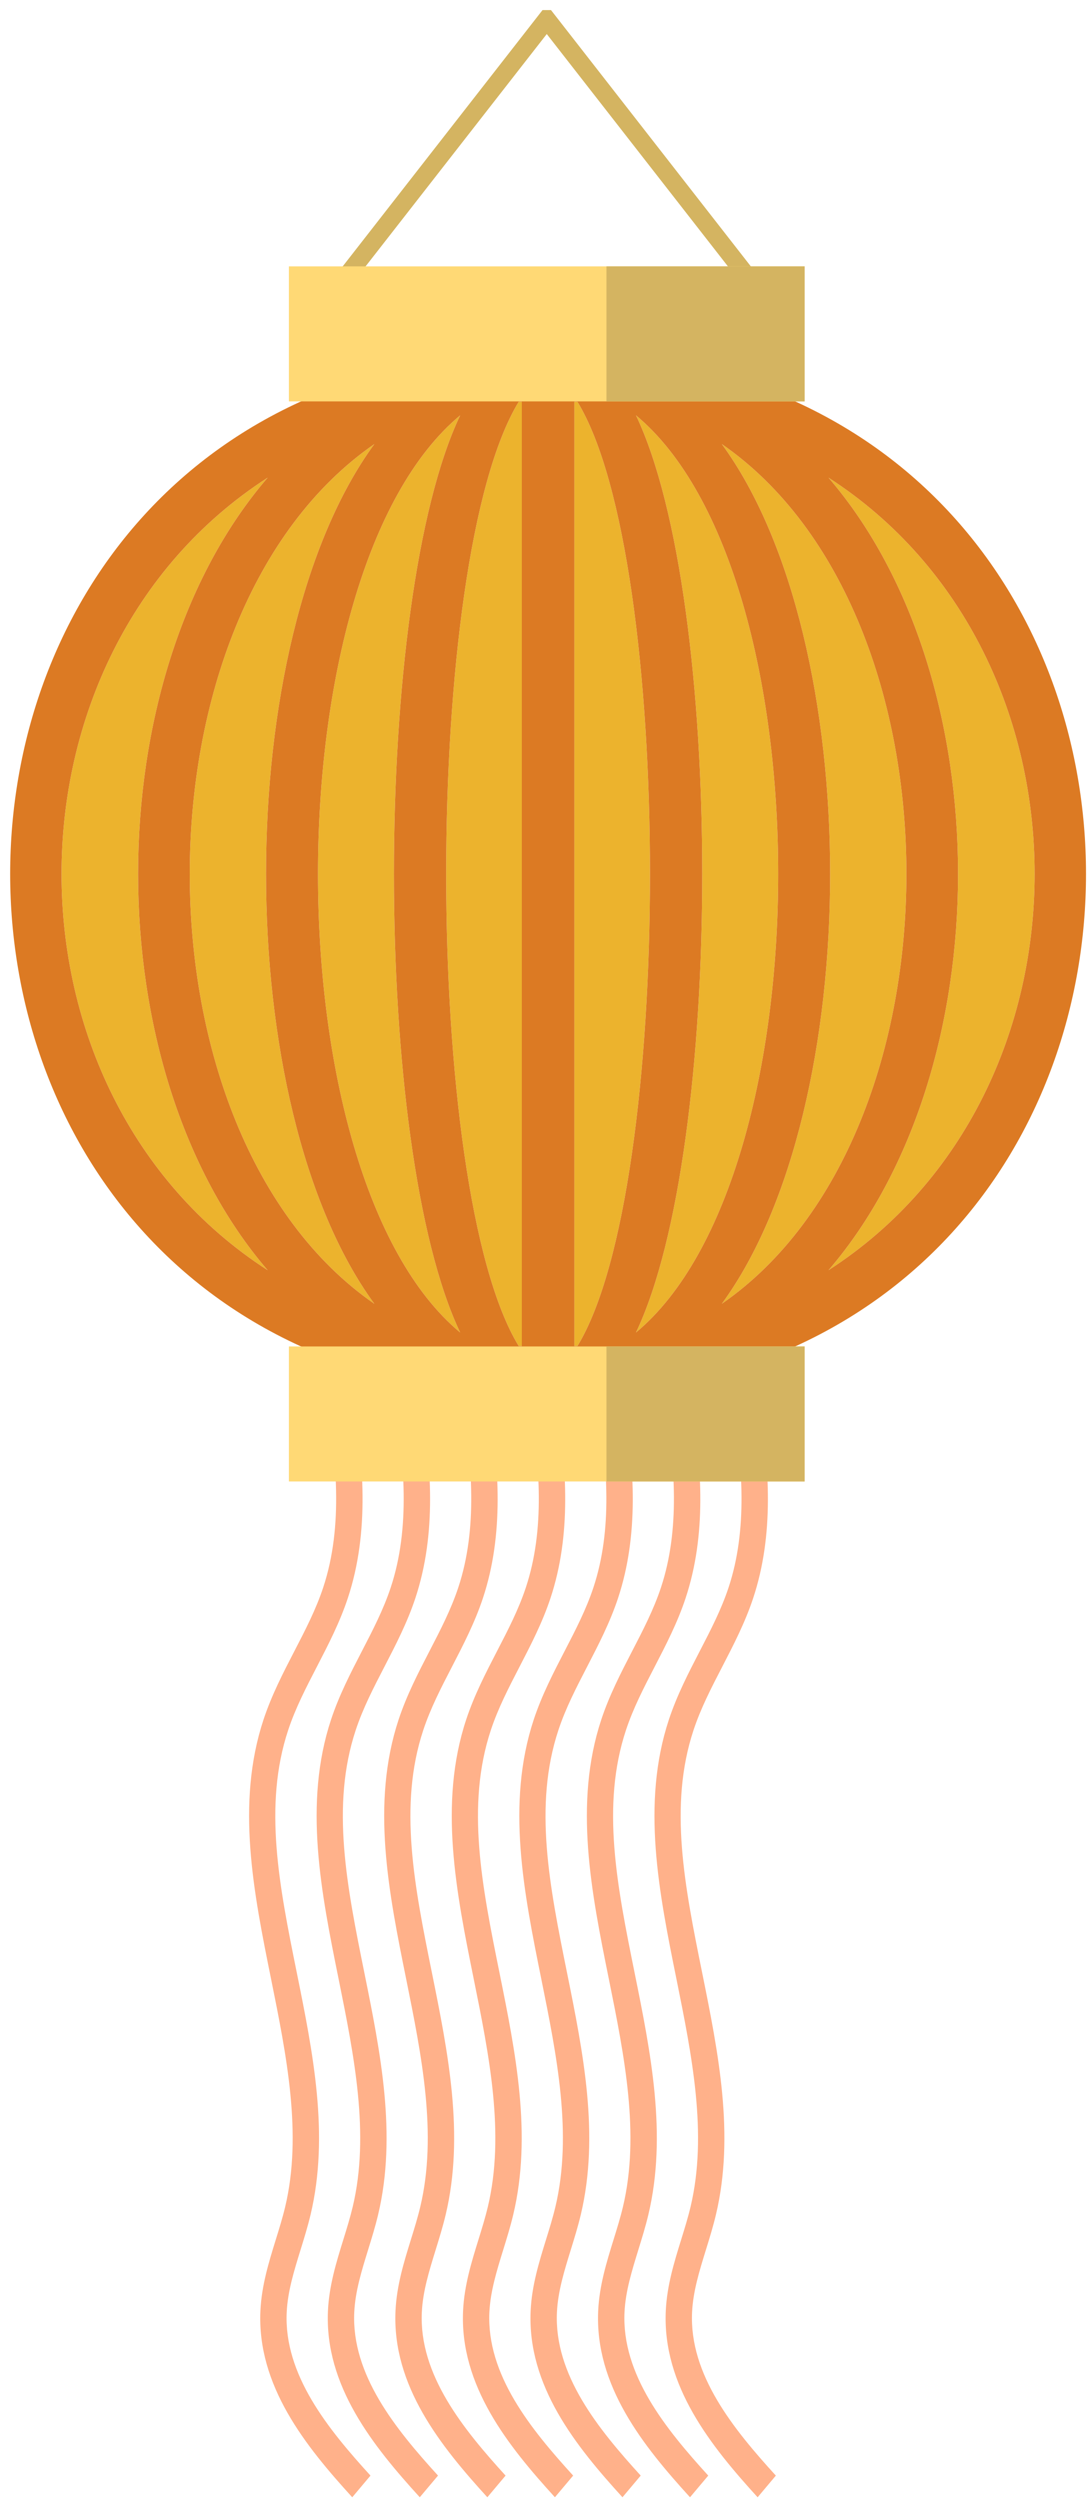 <svg width="98" height="225" viewBox="0 0 98 225" fill="none" xmlns="http://www.w3.org/2000/svg">
<path d="M47.001 36.163V121.149C46.907 121.145 46.81 121.147 46.717 121.142C38.012 106.854 38.012 50.458 46.717 36.17C46.81 36.166 46.907 36.167 47.001 36.163Z" fill="#ECB32D"/>
<path d="M51.735 121.149V36.163C51.829 36.167 51.926 36.165 52.019 36.17C60.724 50.458 60.724 106.854 52.019 121.142C51.926 121.147 51.828 121.145 51.735 121.149Z" fill="#ECB32D"/>
<path d="M41.449 37.382C33.493 54.092 33.493 103.221 41.449 119.931C24.372 105.725 24.372 51.588 41.449 37.382Z" fill="#ECB32D"/>
<path d="M57.286 119.93C65.242 103.22 65.242 54.091 57.286 37.382C74.364 51.588 74.364 105.724 57.286 119.93Z" fill="#ECB32D"/>
<path d="M33.718 39.968C20.711 57.767 20.711 99.545 33.718 117.345C11.55 102.008 11.55 55.304 33.718 39.968Z" fill="#ECB32D"/>
<path d="M65.018 117.345C78.025 99.546 78.025 57.768 65.018 39.968C87.185 55.304 87.185 102.009 65.018 117.345Z" fill="#ECB32D"/>
<path d="M24.108 42.991C8.55 61.071 8.55 96.242 24.108 114.322C-0.646 98.36 -0.646 58.952 24.108 42.991Z" fill="#ECB32D"/>
<path d="M74.627 114.322C90.184 96.242 90.184 61.071 74.627 42.991C99.381 58.952 99.381 98.36 74.627 114.322Z" fill="#ECB32D"/>
<path d="M49.368 31.622C-15.236 31.622 -15.236 125.69 49.368 125.69C113.972 125.69 113.972 31.622 49.368 31.622ZM47.001 36.163V121.149C46.907 121.145 46.81 121.147 46.717 121.142C38.012 106.854 38.012 50.458 46.717 36.17C46.81 36.166 46.907 36.167 47.001 36.163ZM51.735 121.149V36.163C51.829 36.167 51.926 36.165 52.019 36.17C60.724 50.458 60.724 106.854 52.019 121.142C51.926 121.147 51.828 121.145 51.735 121.149ZM41.449 37.382C33.493 54.092 33.493 103.221 41.449 119.931C24.372 105.725 24.372 51.588 41.449 37.382ZM57.286 119.93C65.242 103.22 65.242 54.091 57.286 37.382C74.364 51.588 74.364 105.724 57.286 119.93ZM33.718 39.968C20.711 57.767 20.711 99.545 33.718 117.345C11.55 102.008 11.55 55.304 33.718 39.968ZM65.018 117.345C78.025 99.546 78.025 57.768 65.018 39.968C87.185 55.304 87.185 102.009 65.018 117.345ZM24.108 42.991C8.55 61.071 8.55 96.242 24.108 114.322C-0.646 98.36 -0.646 58.952 24.108 42.991ZM74.627 114.322C90.184 96.242 90.184 61.071 74.627 42.991C99.381 58.952 99.381 98.36 74.627 114.322Z" fill="#DC7A23"/>
<path d="M70.398 27.521H28.099L48.868 0.906H49.629L70.398 27.521ZM31.571 25.716H66.925L49.249 3.064L31.571 25.716Z" fill="#D4B461"/>
<path d="M25.825 208.1C25.916 206.225 26.48 204.406 27.076 202.479C27.392 201.458 27.719 200.402 27.976 199.322C29.685 192.141 28.183 184.713 26.73 177.53C25.171 169.817 23.698 162.531 25.957 155.716C26.612 153.74 27.556 151.918 28.554 149.99C29.561 148.045 30.603 146.033 31.331 143.834C33.312 137.845 32.751 131.517 31.725 125.262C30.907 125.188 30.088 125.112 29.27 125.026C30.307 131.147 30.954 137.312 29.113 142.877C28.458 144.856 27.514 146.682 26.513 148.613C25.508 150.555 24.468 152.563 23.74 154.758C21.227 162.341 22.85 170.372 24.421 178.139C25.807 184.997 27.242 192.088 25.689 198.613C25.455 199.596 25.157 200.558 24.841 201.577C24.215 203.598 23.568 205.688 23.458 207.951C23.13 214.729 27.554 220.183 31.728 224.763L33.371 222.812C29.576 218.647 25.551 213.733 25.825 208.1Z" fill="#FFB18A"/>
<path d="M31.91 208.1C32.001 206.225 32.565 204.406 33.16 202.479C33.477 201.458 33.803 200.402 34.06 199.322C35.769 192.141 34.267 184.713 32.814 177.53C31.255 169.817 29.782 162.531 32.041 155.716C32.696 153.74 33.64 151.918 34.638 149.99C35.645 148.045 36.687 146.033 37.415 143.834C39.348 137.99 38.859 131.824 37.881 125.717C37.068 125.671 36.256 125.617 35.444 125.56C36.427 131.505 36.984 137.473 35.196 142.876C34.541 144.855 33.597 146.681 32.596 148.612C31.591 150.554 30.551 152.562 29.823 154.757C27.31 162.34 28.933 170.371 30.504 178.138C31.89 184.996 33.325 192.087 31.772 198.612C31.538 199.595 31.24 200.557 30.924 201.576C30.298 203.597 29.651 205.687 29.541 207.95C29.213 214.728 33.638 220.182 37.811 224.762L39.454 222.811C35.662 218.647 31.637 213.733 31.91 208.1Z" fill="#FFB18A"/>
<path d="M37.996 208.1C38.087 206.225 38.651 204.406 39.246 202.479C39.562 201.458 39.889 200.402 40.146 199.322C41.855 192.141 40.353 184.713 38.9 177.53C37.341 169.817 35.868 162.531 38.126 155.716C38.781 153.74 39.725 151.918 40.723 149.99C41.73 148.045 42.772 146.033 43.5 143.834C45.405 138.077 44.958 132.007 44.009 125.99C43.2 125.965 42.392 125.931 41.583 125.898C42.531 131.731 43.035 137.576 41.281 142.877C40.626 144.856 39.682 146.682 38.681 148.613C37.676 150.555 36.636 152.563 35.908 154.758C33.395 162.341 35.018 170.372 36.589 178.139C37.975 184.997 39.41 192.088 37.857 198.613C37.623 199.596 37.325 200.558 37.009 201.577C36.383 203.598 35.736 205.688 35.626 207.951C35.298 214.729 39.723 220.183 43.896 224.763L45.539 222.812C41.748 218.647 37.723 213.733 37.996 208.1Z" fill="#FFB18A"/>
<path d="M44.081 208.1C44.172 206.225 44.736 204.406 45.331 202.479C45.648 201.458 45.974 200.402 46.231 199.322C47.941 192.141 46.438 184.713 44.986 177.53C43.426 169.817 41.953 162.531 44.212 155.716C44.867 153.74 45.812 151.918 46.809 149.99C47.816 148.045 48.858 146.033 49.586 143.834C51.477 138.118 51.05 132.093 50.115 126.117C49.309 126.107 48.505 126.098 47.699 126.082C48.627 131.854 49.102 137.631 47.367 142.876C46.712 144.855 45.769 146.681 44.767 148.612C43.763 150.554 42.722 152.562 41.995 154.757C39.481 162.34 41.105 170.371 42.675 178.138C44.062 184.996 45.496 192.087 43.944 198.612C43.709 199.595 43.411 200.557 43.096 201.576C42.469 203.597 41.822 205.687 41.712 207.95C41.385 214.728 45.809 220.182 49.983 224.762L51.626 222.811C47.833 218.647 43.809 213.733 44.081 208.1Z" fill="#FFB18A"/>
<path d="M50.166 208.1C50.257 206.225 50.821 204.406 51.416 202.479C51.732 201.458 52.059 200.402 52.316 199.322C54.025 192.141 52.523 184.713 51.07 177.53C49.511 169.817 48.038 162.531 50.297 155.716C50.952 153.74 51.896 151.918 52.894 149.99C53.901 148.045 54.943 146.033 55.671 143.834C57.558 138.13 57.138 132.12 56.207 126.157C55.403 126.156 54.599 126.153 53.795 126.149C54.716 131.899 55.182 137.652 53.453 142.876C52.798 144.855 51.854 146.681 50.853 148.612C49.848 150.554 48.808 152.562 48.08 154.757C45.567 162.34 47.19 170.371 48.761 178.138C50.147 184.996 51.581 192.087 50.029 198.612C49.795 199.595 49.497 200.557 49.181 201.576C48.555 203.597 47.908 205.687 47.798 207.95C47.47 214.728 51.895 220.182 56.068 224.762L57.711 222.811C53.918 218.647 49.893 213.733 50.166 208.1Z" fill="#FFB18A"/>
<path d="M56.252 208.1C56.343 206.225 56.907 204.406 57.502 202.479C57.818 201.458 58.145 200.402 58.402 199.322C60.111 192.141 58.609 184.713 57.156 177.53C55.597 169.817 54.124 162.531 56.383 155.716C57.038 153.74 57.982 151.918 58.98 149.99C59.987 148.045 61.029 146.033 61.756 143.834C63.644 138.127 63.222 132.114 62.29 126.147C61.487 126.15 60.683 126.152 59.88 126.154C60.801 131.902 61.265 137.653 59.537 142.877C58.882 144.856 57.938 146.682 56.937 148.613C55.932 150.555 54.892 152.563 54.164 154.758C51.651 162.341 53.274 170.372 54.845 178.139C56.231 184.997 57.666 192.088 56.113 198.613C55.879 199.596 55.581 200.558 55.265 201.577C54.639 203.598 53.992 205.688 53.882 207.951C53.554 214.729 57.978 220.183 62.152 224.763L63.795 222.812C60.004 218.647 55.979 213.733 56.252 208.1Z" fill="#FFB18A"/>
<path d="M62.338 208.1C62.429 206.225 62.993 204.406 63.588 202.479C63.905 201.458 64.231 200.402 64.488 199.322C66.197 192.141 64.695 184.713 63.242 177.53C61.683 169.817 60.21 162.531 62.469 155.716C63.124 153.74 64.068 151.918 65.066 149.99C66.073 148.045 67.115 146.033 67.843 143.834C69.733 138.121 69.308 132.101 68.375 126.13C67.571 126.131 66.768 126.132 65.965 126.135C66.888 131.89 67.356 137.648 65.626 142.878C64.971 144.857 64.027 146.683 63.026 148.614C62.021 150.556 60.981 152.564 60.253 154.759C57.74 162.342 59.363 170.373 60.934 178.14C62.32 184.998 63.755 192.089 62.202 198.614C61.968 199.597 61.67 200.559 61.354 201.578C60.728 203.599 60.081 205.689 59.971 207.952C59.643 214.73 64.068 220.184 68.241 224.764L69.884 222.813C66.089 218.647 62.065 213.733 62.338 208.1Z" fill="#FFB18A"/>
<path d="M72.475 23.974H26.023V36.127H72.475V23.974Z" fill="#FFD975"/>
<path d="M72.475 23.974H54.627V36.127H72.475V23.974Z" fill="#D4B461"/>
<path d="M72.475 121.185H26.023V133.337H72.475V121.185Z" fill="#FFD975"/>
<path d="M72.475 121.185H54.627V133.337H72.475V121.185Z" fill="#D4B461"/>
</svg>
